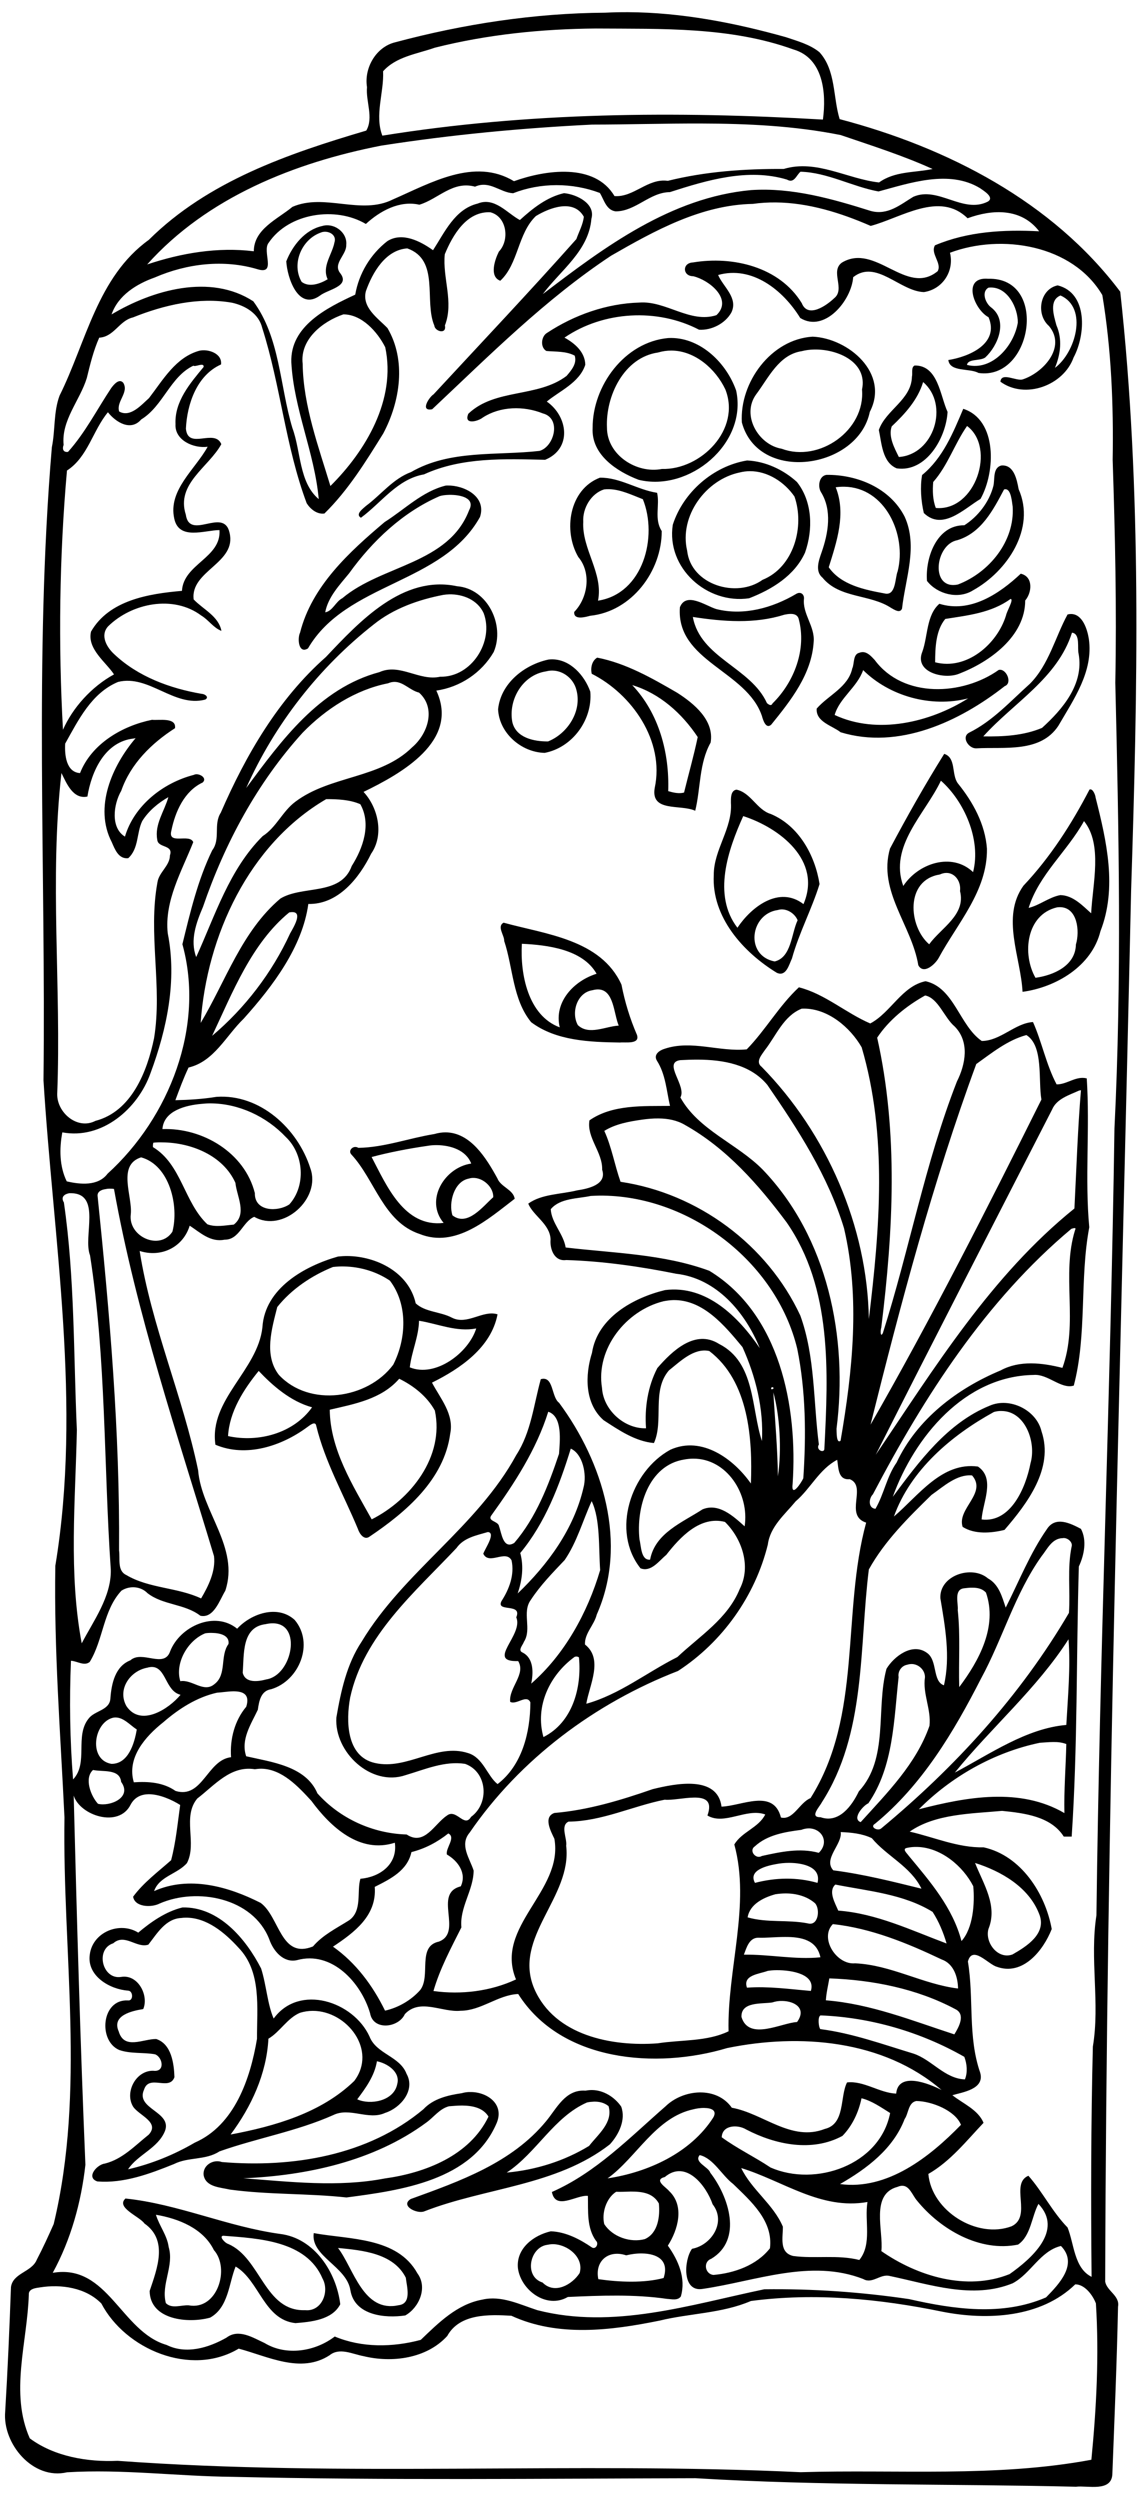 <?xml version="1.0" encoding="UTF-8" standalone="no"?>
<svg xmlns:rdf="http://www.w3.org/1999/02/22-rdf-syntax-ns#" xmlns="http://www.w3.org/2000/svg" height="1897pt" width="868pt" version="1.1" xmlns:cc="http://creativecommons.org/ns#" xmlns:dc="http://purl.org/dc/elements/1.1/" viewBox="0 0 868 1897">
<path d="m596.21 11.557c-7.23-0.04-14.47 0.114-21.7 0.48-67.27 0.45-134.4 10.714-199.37 28.076-18.29 4.45-29.68 24.463-26.76 42.563-1.27 13.512 6.48 28.944-0.7 41.204-74.05 21.86-150.29 47.98-206.4 103.63-48.892 35.2-59.455 96.99-84.743 147.78-5.812 15.58-3.987 32.77-7.312 48.9-16.85 199.83-5.588 400.36-7.938 600.61 9.475 153 36.538 307.6 11.238 460.4-1.35 79.7 4.862 159.1 8.674 238.7-1.987 128.5 20.201 259-10.224 385.7-5.05 11.4-10.275 22.8-16.075 33.9-4.837 11.8-22.563 12.4-24.488 25.9-1.425 39.4-3.111 78.8-5.486 118.1-2.725 30.4 26.274 65.2 58.699 57.6 52.465-3.2 104.62 3.8 157.04 4.3 146.33 3.4 293.06 1.7 439.5 1.3 120.19 7.3 240.83 5.2 361.24 8.1 10.8-1.4 33.6 5.3 34.5-11.8 2-53 4.3-106 5.4-159 1.9-10.4-10.5-14.7-12.2-23.7 1.2-439.8 14.9-879.5 24.6-1319.2 6.1-189.42 10.4-379.79-10.3-568.39-64.46-85.73-164.39-136.9-266.35-163.7-6.45-20.948-3.46-46.122-19.14-63.459-9.21-7.5-20.88-10.551-31.92-14.301-48.59-13.628-99.15-23.418-149.78-23.693zm-30.45 15.48c62.65 0.5 127.48-1.737 187.34 19.863 28.59 8.213 31.46 41.763 28.05 66.53-139.56-8.14-279.8-7.04-418.2 15.25-7.51-19.53 1.65-40.942 0.7-61.055 12.43-14.025 32.33-16.437 49.1-22.375 49.93-12.588 101.57-17.788 153.01-18.213zm99.78 90.113c44.45 0.14 88.81 2.22 132.49 10.96 29.32 10 59.05 19.4 87.28 32.21-17.23 3.58-35.87 1.93-50.87 12.75-30.04-3.26-59.38-22.16-90.47-12.81-37.06-0.19-73.98 2.32-110.04 11.27-19.09-2.68-32.32 15.88-50.64 14.46-18.7-31.74-65.71-24.78-95.39-14.11-37.79-22.8-79.64 2.01-114.91 17.28-30.31 15.25-64.83-6.21-95.39 7.05-13.96 11.64-36.61 20.98-36.67 42.14-34.22-4.21-68.73 1.64-101.23 12.5 56.95-63.68 139.99-96.64 222.16-112.71 66.28-10.32 133.1-16.66 200.08-19.95 34.41-0.06 69.03-1.14 103.6-1.04zm94.35 45.73c25.65 0.7 48.96 14.12 74.02 18.74 29.31-7.86 66.9-20.98 96.31-3.17 2.98 2.16 14.44 8.81 7.34 12.86-23.62 11.7-47.01-15.01-70.66-4.61-12.4 7.51-24.22 17.76-40.29 13.42-36.55-11.51-74.77-22.4-113.58-19.81-75.92 6.87-139.25 53.94-197.79 98.7 16.84-22.61 43.67-41.01 46.15-71.48 4.15-14.55-14.29-23.27-26-24.31-16.29 3.72-29.8 14.49-41.9 25.5-12.21-6.53-24.03-22.17-40.11-15.6-21.63 5.29-31.27 27.19-42.33 44.24-11.94-8.57-29.3-17.55-43.4-8.6-16.06 12.51-26.99 30.74-30.45 50.74-26.63 12.32-61.89 29.77-60.66 64.22 2.33 44.33 22.11 85.66 26.02 129.74-18.86-15.88-16.77-45.17-24.97-67.36-12.08-40.03-11.63-85.76-37.15-120.3-40.73-26.51-95.57-10.79-134.55 12.46 6.32-18.21 23.74-28.9 41.04-35.06 30.51-13.25 65.63-17.41 97.77-7.74 18 5.33 3.86-17.26 10.33-25.17 19.17-28.42 63.78-34.74 92.26-17.84 13.45-12.35 31.99-22.56 50.8-18.26 18.04-5.47 31.61-22.92 52.85-17.12 13.77-6.21 23.65 5.54 36.11 6.24 26.1-10.27 56.2-10.14 82.38-0.27 3.92 6.37 5.96 16.24 14.96 17.46 19.02 0.01 32.35-18.11 51.47-18.25 35.38-11.36 74.13-23.01 111.13-11.91 6.95 3.97 8.86-4.1 12.9-7.46zm-23.55 29.14c31.15 0.28 61.75 9.88 90.15 22.27 28.92-7.64 65.41-33.38 91.98-7.25 23.97-8.79 51.18-9.61 67.96 12.36-33.38-1.75-67.79 0.12-98.9 13.3-4.64 7.82 6.87 16.89 2.54 24.55-29.56 24.19-58.92-27.35-90.91-8.15-11.44 8.3 3.58 25.18-7.37 33.83-7.04 6.73-24.86 19.39-30.68 4.67-21.21-34.64-65.6-44.92-103.27-38.66-10.5 0.41-9.98 13.06 0.19 13.07 15.22 3.56 37.94 21.89 22.04 36.95-25.08 8.05-47.88-13.86-73.16-11.96-30.99 0.89-61.6 11.66-87.45 28.65-5.83 3.21-6.85 13.89-0.8 17.28 8.98 0.81 18.63 0.05 26.85 4.38 2.5 7.47-3.25 14.09-7.71 19.29-27.49 20.8-67.84 11.64-93.23 35.86-4.66 10.97 9.22 7.25 13.75 3.59 16.62-10.81 38.89-11.16 56.96-3.91 17.87 4.63 10.88 31.52-3.09 35.55-40.6 4.66-85.04-1.32-121.95 20.07-17.15 6.31-28.49 21.5-42.84 32.13-2.57 2.41-10.55 7.86-4.8 11.22 19.39-14.18 34.61-36.77 59.84-41.12 35.95-16.51 76.86-14.69 115.05-13.85 25.66-10.53 21.82-41.09 1.57-55.23 11.56-9.79 31.04-17.76 36.54-34.94-0.31-12.25-10.19-20.42-19.75-25.72 36.86-25.21 88.09-28.13 127.71-7.5 11.85 0.76 24.88-5.85 30.69-16.32 6.77-13.89-7.96-24.57-12.57-35.58 32.23-9.05 61.56 14.2 77.93 40.76 23.08 14.34 48.65-16.48 50.28-38.68 21.83-17.25 44.29 13.42 67.16 14.14 17.9-2.7 28.96-20.03 24.73-37.33 48.77-18.29 116.42-7.65 144.62 40.17 8.5 51.36 10.7 103.89 9.8 156.27 2.3 70.45 3.9 140.88 2.5 211.37 3.4 140.96 6.2 281.96-0.8 422.85-3.6 249.1-14.1 498-17.1 746.4-6.5 41.3 3.5 83.3-3.4 124.5-1.8 72.8-1.9 145.7-1.2 218.4-16.6-8.2-16.5-31.2-22.8-46.8-14.4-14.7-23.94-34.2-37.2-49.1-17.78 7.6 3.81 38.4-15.84 47.9-32.88 12.4-76.06-14.5-79.11-49.6 21.06-12.1 36.15-31.4 52.39-48.5-5.22-12.5-19.53-18.2-29.6-26.2 10.07-2.9 30.92-5.8 26.4-21.4-11.89-34.3-5.83-70.5-11.65-105.4 4.23-15.8 19.16 2.5 27.22 4.9 24.88 9.2 44.37-15.4 52.35-35.7-6.07-33.9-29.26-69.7-64.55-77.5-24.55 0.5-46.9-9.6-70.28-14.9 24.32-17 58.62-17 87.71-19.7 20.76 2.1 46.38 5.1 58.56 24.4h7.5c5.7-85 4.3-170.7 6.8-256.2 5.1-10.9 7.8-24.8 2-35.7-9.9-5.2-24-12.3-32.15 0-16.1 23-26.59 49.7-39.27 74.7-3.48-10.3-6.44-22-16.84-27.7-15.24-13-46.25-2.9-45.19 18.8 4.5 27 9.71 55.4 3.39 82.6-11.15-3.8-5.76-23.9-16.3-30.9-13.63-9.8-31.14 3.4-38.27 15.3-10.17 37.9 2.47 85.1-26.22 116.2-6.5 13.6-18.81 30.7-36.36 24.5-10.9 0.3-0.68-10.2 1.05-13.8 42.35-65.6 35.56-146.9 44.81-221.2 15.06-27.1 37.48-49.2 59.49-70.7 11.41-8 24.04-19.8 38.5-18.5 14.6 16.8-14.55 31.5-8.96 48.8 11.41 7.3 27.03 6 39.73 2.9 21.55-25 47.09-58.5 35.13-93.6-4.8-20.2-30.05-32.5-49.02-24.3-40.4 16.3-67.52 53.5-92.13 86.5 20.52-56.8 68.37-114.6 133.66-115.6 13.53-1.2 26.25 13.9 38.15 10.1 12.7-48.2 5.4-100.8 14.7-150.2-4.3-45.7 0.7-94.4-2.4-141.2-10.2-2.6-18.7 5.8-28.6 5.7-9.85-18.5-14.03-40.48-22.43-59.16-17.18 1.11-30.7 17.82-48.62 17.99-21.21-14.57-26.15-50.66-53.34-56.71-22.52 4.65-32.95 29.73-52.51 40.08-23.16-9.92-43.24-28.16-67.75-34.29-18.86 17.54-31.62 40.53-49.49 58.84-25.7 2.61-52.36-9.06-77.77-0.6-4.81 1.36-11.18 5.45-7.45 11.45 8.25 13 9 28.3 12.37 42.8-25.45 0.3-54.63-1.5-76.46 13.7-2.81 16.5 12.56 30.1 12.06 46.9 4.74 14.3-13.81 18-23.75 19.5-15.13 3.8-33.55 3.3-46.42 12.6 4.67 11.5 20.61 19.3 21.2 33.9-0.84 9.1 3.48 21.2 14.87 19.6 35.04 1.1 69.89 6.1 104.24 13 38.37 4.3 65.77 36.7 79.47 70.6-20.18-29.7-50.68-60.1-89.91-55.1-29.93 7.2-64.2 26.1-69.35 59.5-6.68 21.2-7.06 48 10.98 63.9 14.62 9.5 30.01 20.1 47.81 21.7 9.59-21.1-2.35-49.6 14.22-68.9 10.62-8.4 23.74-21.6 38.31-18.4 37.67 28.7 41.13 83.7 39.51 125.7-16.09-23-46.36-45.6-76.39-32.1-37.67 20.5-56.45 77.2-28.41 112.5 10.05 4 17.69-7.2 24.45-12.7 13.12-16.8 32.1-37.3 55.72-31.3 16.28 16 25.06 42.3 14.04 63.6-11.41 28.2-37.99 44.6-59.2 64.6-28.92 14.5-54.87 35.5-86.45 44.3 2.9-17.7 16.48-42.3-1.25-56.2-0.56-10.5 8.74-18.4 11.17-28.4 29.89-67.2 6-144.5-35.77-200.9-7.48-5.4-5.02-25.9-17.34-22.4-6.73 24.2-9.22 50.3-23.25 71.9-37.21 68.3-106.77 110.6-146.77 177-14.24 21.4-19.74 47.1-24.05 72.1-2.1 32.7 32.86 65.8 65.7 54.6 18.27-5.4 37.07-13.7 56.5-10.7 21.17 7.6 23.38 37.4 5.65 50.3-6.44 10.9-14.07-8.5-23.07-1.1-11.63 7.7-21.12 29-38.04 17.8-32.07-0.9-63.24-15-84.72-39-10.97-26-43.79-29.7-67.61-35.2-5.4-15.7 4.56-30.4 11.04-44.1 1.19-8.3 2.88-18 12.65-19.5 26.76-8 41.07-43.5 22.36-65.7-16.15-14.8-41.4-6.1-54.63 8.3-21.28-17.3-54.34-2.3-63.62 21.5-5.74 16.6-26.64-1.5-37.76 8.5-14.39 5.6-17.88 22-18.93 35.8-0.42 11.8-14.973 11.7-20.736 19.5-13.337 16.6 0.114 42-14.711 57.7-3-37.4-3.575-75.1-2-112.6 5.863 0.3 12.675 5.4 17.825 1.1 13-21.2 12.663-48.9 30.112-67.6 7.66-4.9 18.16-4.3 24.73 2.4 14.77 11.5 35.22 9.9 50.15 21.4 12.81 2.8 18.28-14.9 23.68-23.7 13.68-40.9-22.6-75.1-25.8-114.3-14.62-70.3-44.34-137.1-55.49-208 20.29 6.5 41.09-3.3 47.5-24 10.05 6.6 19.73 16 33.15 13.3 14.07 0.1 17-17 28.1-21.7 27.25 15.7 63.83-17.3 53.25-46.1-11.98-37.6-47.81-70.6-89.1-67.7-12.91 2.1-25.95 2.9-39 3.2 3.82-10.3 7.77-21 12.52-31 24.25-5.7 35.58-30.2 52.3-46.31 27.66-30.79 55.81-68.08 61.39-108.86 28.22 0.68 48.28-24.53 59.61-47.64 12.43-17.82 6.8-43.6-7.2-58.63 35.6-17.3 91.42-48.2 69.09-96.1 22.65-3.27 42.96-16.81 54.48-36.61 10.85-25.51-5.74-60.1-34.81-62.39-51.55-10.94-92.51 33.35-124.45 67.09-45.14 39.79-76.06 93.07-99.83 147.73-7.2 11.16-0.02 25.07-8.11 35.63-13.71 28.19-20.91 58.84-28.32 89.13 21.5 77.82-12.23 164.26-71.03 217.66-8.984 12-26.022 10.2-38.747 7.3-7-14.2-7.112-31.2-4.187-46.5 37.612 7 71.734-22.3 83.704-56.2 15.58-41.96 25.26-88 16.34-132.66-3.25-30.84 13.28-58.78 24.22-86.42-3.44-8.55-24.47 3.1-20.78-10.91 3.61-17.91 12.3-37.55 29.7-45.66 5.04-4.57-4.25-9.61-8.37-7.25-29.16 7.5-56.63 28.97-65.39 58.57-13.69-8.3-11.1-30.31-3.49-43.54 8.85-25.47 28.73-45.05 50.99-59.29 1.55-10.68-15.66-7.22-21.79-7.98-28.27 5.71-57.447 22.76-68.347 50.56-13.325-0.87-14.687-17.53-14.1-27.96 12.525-22.35 24.999-48.01 50.197-58.52 29.3-7.26 53.11 24.36 82.6 16.8 4.25-2.14-0.06-5.39-3.05-5.46-30.23-5.18-60.66-16.34-83.26-37.72-7.04-6.47-13.55-17.69-5.76-26.32 22.54-22.18 62.05-30.03 88.5-10.24 6.92 4.13 11.45 11.6 19.11 14.53-2.71-14.03-17.32-20.34-26.39-29.86-3.2-27.4 41.28-34.42 34.04-63.43-5.54-24.45-37.87 8.15-41.49-17.04-9.42-29.28 21.7-44.88 33.73-66.78-6.35-15.32-31.68 5.97-33.63-14.73 1.13-23.49 10.43-50.65 33.34-60.89 1.34-10.44-12.22-14.98-20.59-13.01-22.45 6.17-34.53 27.76-47.78 44.93-7.18 6.36-17.63 18.72-28.31 12.72-3.07-9.5 9.52-17.95 3.89-27.23-3.96-4.61-9.13 1.85-11.46 5-13.487 20.27-24.626 42.28-40.976 60.51-3.9 0.63-5.925-2.04-4.187-6.56-2.288-23.54 15.426-42.08 22.013-63.5 3.15-12.94 6.388-26.27 11.788-38.28 14.032-0.68 19.002-16.18 31.952-19.17 29.52-11.82 62.52-19.57 94.18-13.95 12.83 2.86 25.32 10.36 28.61 23.94 17.4 54.64 22.07 112.56 42.21 166.3 3.5 5.53 9.88 10.71 16.81 9.7 22.54-22.09 39.25-49.2 55.81-75.86 16.14-30.28 22.09-69.48 4.04-100.06-9.36-9.62-24.41-19.52-20.5-34.96 6.28-17.75 18.66-39.19 39.32-40.61 31.13 11.03 15.7 49.86 25.67 73.21 0.46 5.55 11.88 8.79 10.03-0.11 8.65-22.27-2.41-45.08-0.11-67.53 7.42-18.02 20.72-40.99 43.28-39.83 15.65 4.05 18.57 26.34 8.07 37.3-3.96 7.88-9.26 23.81 1.34 27.66 17.31-16.09 16.43-44.73 33.78-61.38 13.08-7.95 35.83-16.54 45.51 0.63-0.71 7.2-4.66 14.36-7.08 21.23-44.33 49.86-90.22 98.3-135.55 147.25-4.11 2.5-13.28 16.52-1.32 14.15 54.29-51 107.35-104.33 169.82-145.63 41.45-23.81 85.6-48.25 134.65-49.17 7.23-1.01 14.45-1.44 21.63-1.37zm-426.22 21.67c-1.42 0.04-2.85 0.26-4.24 0.69-16.39 3.56-28.27 18.58-34.13 33.51 0.9 15.46 11.34 47.43 32.1 32.42 7.57-5.85 28.56-8.59 19.3-20.92-7.69-9.29 5.83-17.48 5.53-26.93 1.16-10.46-8.61-19.06-18.56-18.77zm-1.89 6.13c5.44-0.14 11.28 3.74 9.28 10.03-2.17 11.57-12.19 22.8-6.47 35.05-7.04 4.21-17.47 8-24.69 2.49-10.05-17.18 0.16-40.57 18.29-46.82 1.11-0.48 2.34-0.72 3.59-0.75zm627.58 44.5c-22.43-0.08-10.74 29.6 2.58 36.59 10.56 25.2-18.68 37.54-38.19 40.59 1.5 11.68 20.09 7.46 28.68 12.28 51.24 7.38 66.53-90.94 9.21-89.35-0.8-0.07-1.56-0.11-2.28-0.11zm68.19 6.37c-17 3.6-20.94 27.47-8.22 38.59 16.82 20.16-5.73 44.35-24.9 50.58-6.02 2.02-20.34-7.31-21.23 2.2 23.35 17.03 59.95 3.66 69.45-22.92 11.5-21.4 13.8-61.22-15.1-68.45zm-62.53 2.04c15.32 0.57 24.78 19.2 24.71 33.27-3.5 21.71-24.19 46.24-48.25 40.15 0.82-6.05 12.23-3.55 17.27-7 12.25-11.31 21.9-34.99 5.74-47.47-5.48-3.94-9.64-14.83-2.62-18.82 1.08-0.13 2.13-0.17 3.15-0.13zm65.23 7.55c26.5 11.81 14.2 54.3-5.3 68.68 5.4-13.01 7.2-27.16 1.4-40.47-2.4-9.06-7.3-23.63 3.9-28.21zm-680.8 17.93c17.36-0.11 32.31 16.34 39.8 31.2 10.52 49.63-18.48 98.26-52.06 131.6-11.07-36.72-25.82-76.18-26.33-115.96-2.73-23.16 18.97-40.15 38.59-46.84zm445.49 21.13c-39.75 2.47-69.44 43.7-67.18 81.37 15.63 58.14 110.3 44.33 121.45-10 19.03-36.57-20.37-69.91-54.27-71.37zm-134.2 1.24c-0.92-0.01-1.85 0.01-2.78 0.06-41.4 3.66-72.07 45.32-71.85 85.35-1.37 25.27 22.78 41.16 43.62 49.12 48.1 11.8 103.48-34.19 92.64-84.57-9.02-25.81-33.12-49.78-61.63-49.96zm135.72 10.96c22.84-0.43 50.77 12.24 45.37 37.95 3.26 38.62-40.58 69.51-76.28 56.17-22.32-3.77-38.54-32.07-24.15-51.67 11.69-15.61 21.54-37.61 43.14-40.87 3.63-0.97 7.69-1.5 11.92-1.58zm-135.64 1c22.22 0.05 41.94 17.18 51.26 36.82 15.01 37.87-22.96 76.44-60.21 75.48-24.13 4.74-52.13-13.33-52.16-39.19-1.37-29.89 16.09-66.67 48.55-71.29 4.24-1.25 8.44-1.83 12.56-1.82zm-445.6 13.47c1.13 0.06 1.83 0.61 1.58 2.14-12.8 15.45-27.63 32.68-26.65 54.15-0.95 15.48 17.52 23.3 30.52 21.46-11.7 21.39-37.68 41.06-31.71 68.13 4.38 20.95 28.74 11.02 42.94 10.93 1.77 26.4-34.15 32.03-35.63 57.64-31.35 2.73-69.11 8.7-86.308 38.64-3.95 16.44 14.388 29.15 21.808 40.62-21.345 11.59-39.37 31.81-48.445 52.52-4.45-80.23-3.438-164.61 3.799-245.9 19.838-12.85 24.413-37.85 38.876-55.3 7.39 9.41 21.64 18.44 31.6 6.84 20.86-12.73 27.55-40.64 49.56-51.03 1.04 1.14 5.59-0.99 8.06-0.84zm676.59 0.69c-3.61 1.61-1.76 7.31-2.61 10.66-0.51 21.92-24.81 31.49-31.41 50.49 2.72 12.69 3.25 30.7 16.96 36.41 28.07 4.06 46.93-29.11 48.29-53.55-7.11-15.38-8.94-44.27-31.23-44.01zm8.02 15.7c25.21 21.61 10.18 68.84-23.04 71.09-4.3-8.68-10.14-19.47-6.78-29.02 12.64-11.95 24.68-25.09 29.82-42.07zm38.1 25.38c-9.43 22.22-19.26 46.67-39.07 62.81-2.02 11.12-1.01 24.9 1.63 36.03 17.8 17.26 38.42-4.22 53.82-13.37 14.34-25.55 16.08-75-16.38-85.47zm3.61 16.29c27.72 20.68 8.03 81.05-29.64 77.78-2.99-7.46-3.21-16.69-2.49-24.65 13.92-15.75 20.28-36.21 32.13-53.13zm-208.83 32.71c-32.1 5.27-60.64 30.18-70.52 61-6.3 40.97 32.49 75.65 72.47 69.71 21.57-8.33 43.19-21.45 53.08-43.33 7.69-21.76 7.12-48.32-7.69-66.96-12.8-11.68-29.93-19.66-47.34-20.42zm242.51 4.72c-0.35 0-0.72 0.02-1.1 0.05-8.57 2.18-5.96 13.54-7.69 19.75-3.93 15.09-14.67 28.8-27.49 36.96-26.2-0.36-37.19 30.88-35.45 52.78 9.75 12.56 29.59 17.82 43.74 8.9 32.38-17.92 59.83-58.59 43.28-95.88-1.64-8.74-4.23-22.62-15.29-22.56zm-239.98 5.44c16.96-0.15 33 10.3 42.47 24.06 9.91 28.41-0.61 67.06-30.31 79-24.71 17.82-68.02 4.7-71.57-27.62-7.75-32.87 17.77-67.59 49.93-74.23 3.17-0.8 6.34-1.19 9.48-1.21zm72.86 3.49c-7.16 1.05-8.41 11.03-5.3 16.26 10.8 17.29 7.07 38.9 0.69 57.11-2.62 7.54-6.58 18.05 0.85 24.19 16.32 19.84 44.87 15.39 65.07 28.63 3.04 1.68 8.44 5.53 10.4 0.66 3.21-28.75 15.29-59.04 2.48-87.19-13.86-27.18-44.93-39.98-74.19-39.66zm-215.1 2.67c-29.14 11.15-35.11 50.26-20.48 75.3 12.52 14.8 9.18 38.63-3.87 52.03-0.81 8.17 10.86 4.81 15.1 3.67 39.5-4.08 68.02-42.31 67.96-80.36-7.39-11.36-1.66-24.65-4.41-36.29-18.69-2.84-35.21-14.64-54.3-14.35zm-144.82 7.43c-0.51 0.01-1.02 0.04-1.52 0.07-22.22 5.46-39.04 22.66-57.95 34.56-33.55 28.34-69.15 60.74-80.31 104.9-2.71 5.46-1.54 20.65 7.5 14.99 36.57-62.75 127.84-60.81 163.3-124.69 6.37-19.47-15.09-30.17-31.02-29.83zm376.68 1.15c38.94 0.46 59.63 45.5 50.78 80.29-2.58 6.19-1.47 23.75-12.55 20.92-19.03-3.5-41.16-8.03-52.85-24.8 7.56-24.21 16.73-50.72 6.6-75.89 2.75-0.38 5.43-0.55 8.02-0.52zm-223.09 2.34c11.09 0.29 21.86 5.6 32.02 9.52 14.35 35.53 0.45 89.55-42.56 96.24 5.2-26.2-15.41-48.82-14.02-74.79-0.76-12.81 7.33-26.83 19.79-30.77 1.6-0.18 3.19-0.24 4.77-0.2zm376.06 0.05c5.58-0.24 6.28 12.13 7 16.46 2.11 32.9-22.33 62.63-52 73.92-26.69 5.55-21.67-38.13-0.54-42.04 22.76-6.89 34-28.56 44.36-48.12 0.42-0.14 0.81-0.21 1.18-0.22zm-528.01 5.33c10.91-0.23 25.2 3 19.04 14.54-19.5 51.14-82.92 51.89-120.34 83.49-6.35 3.21-9.17 12.2-16.26 13.41 2.67-14.5 13.61-25.91 22.67-36.98 22.1-30.7 51.03-58.11 86-73.26 2-0.66 5.25-1.12 8.89-1.2zm542.69 74.78c-20.42 19.2-48.07 37.62-77.26 28.54-12.4 10.78-10.86 30.78-16.15 45.42-8.06 19.72 20.79 26.58 34.65 21.02 29.14-11.17 62.96-35.46 62.98-69.55 6.58-7.75 7.73-22.66-4.22-25.43zm-210.07 18.21c-0.9 0-1.91 0.27-2.98 0.89-22.66 13.41-50.02 21.05-76.09 14.43-10.17-3.22-28.57-16.62-34.43-1.66-3.72 51.31 63.42 60 77.89 103.17 0.97 3.6 3.81 12.88 8.86 8.1 18.53-22.86 38.46-47.92 40.26-78.64 1.23-14.64-10.88-26.46-9.2-40.93 0.17-2.89-1.61-5.35-4.31-5.36zm-332.57 1.39c13.14-0.34 26.93 5.27 32.73 17.68 10.28 26.8-11.47 61.17-41.17 60.44-19.92 4.49-38.18-13.09-57.7-4.35-57.02 15.19-93.23 65.01-126.49 109.96 27-60.44 68.96-114.32 121.1-155.21 18.85-15.16 42.51-23.49 65.97-28.01 1.83-0.29 3.69-0.46 5.56-0.51zm533 4.33c3.28 0.39-3.43 11.15-4.35 15.65-8.38 27.41-37.61 52.3-67.29 44.45 0.08-13.76 0.57-30.24 9.63-41.11 21.53-3.4 43.63-5.69 62.01-18.99zm-208.8 14.21c3.4-0.03 6.62 0.96 7.63 4.77 7.75 28.62-4.2 59.91-24.81 80.13-1.43 3.1-3.76 0.87-5.29-0.22-15.27-33.94-63.24-42.88-70.37-81.78 28.95 4.42 58.47 6.79 86.96-2.16 1.73-0.35 3.83-0.73 5.88-0.74zm266.38 0.1c-1.1-0.02-2.3 0.11-3.5 0.42-11.6 21.14-17.8 47.91-35.91 65.91-18.31 16.39-35.15 35.15-57.49 46.2-7.8 4.12-0.46 15.25 6.72 14.9 26.53-1.56 60.89 4.55 77.98-21.46 14.6-25.15 33.3-51.48 28.9-82.29-1.4-8.99-5.9-23.48-16.7-23.68zm0.7 17.69c8.2 1.08 4.8 14.79 6.3 20.18 5.1 28.66-15.2 52.46-34.75 70.16-17.46 7.37-37.03 8.37-55.74 8.05 28.9-32.12 70.39-54.99 84.19-98.39zm-198.41 18.46c-1.06-0.03-2.17 0.14-3.34 0.59-6.35 1.31-4.7 10.43-6.82 14.84-3.88 17.92-22.72 25.41-33.78 38.14-0.94 12.68 14.75 16.15 22.71 22.45 55.19 16.8 112.78-10.05 155.75-43.73 7.72-2.78 1.53-17.16-5.65-15.41-34.22 24.31-90.56 27.29-117.74-9.41-3.04-3.22-6.57-7.33-11.13-7.47zm-252.31 5.23c-5.12 3.06-6.44 9.85-5.17 15.32 38.04 19.18 69.43 63.68 59.75 108.44-3.82 23.18 24.49 15.08 38.49 21.49 5.26-21.47 3.52-44.83 14.62-64.67 3.62-21.14-15.77-37.04-31.71-47.24-23.83-13.82-48.71-28.09-75.98-33.34zm-42.69 1.62c-1.15 0-2.31 0.06-3.49 0.19-23.01 4.9-45.42 22.6-47.89 47.18 0.98 22.52 22.04 40.88 44.24 41.35 26.43-5.04 45.59-31.5 43.31-58.03-5.46-15.41-18.96-30.61-36.17-30.69zm295.15 10.22c24.67 24.42 63.98 35.96 99.67 26.81-36.05 22.79-86.39 34.66-126.7 15.74 4.53-16.08 21.37-26.27 27.03-42.55zm-294.99 0.43c10.54 0.12 20.15 7.86 22.77 18.27 5.58 20.1-8.24 41.5-26.88 48.95-13.4 0.12-30.5-3.44-33.93-18.43-3.95-21.17 9.79-44.74 32.13-48.04 1.97-0.53 3.96-0.77 5.91-0.75zm-149.71 10.73c8.47 0.12 14.65 8.12 23.16 10.19 16.5 14.85 8.26 39.21-6.51 51.81-30.29 29.94-77.63 26.64-110.86 51.64-12.29 9.1-18.09 24.37-31.08 32.66-31.74 31.55-45.15 75.37-63.11 114.72-6.08-16.03 0.12-32.77 6.47-47.66 20.68-60.35 51.6-117.87 94.68-165.27 21.85-22.39 49.98-40.65 80.96-46.74 2.26-0.98 4.34-1.37 6.29-1.35zm225.5 3.05c26.11 7.84 47.3 26.91 62.17 49.29-3.66 17.63-8.69 35.11-12.96 52.64-4.9 1.36-10.26 0.04-15.05-1.34 1.26-36.44-8.83-73.88-34.16-100.59zm-471.38 50.29c-22.3 26.15-39.822 65.64-22.65 98.74 2.92 6.68 6.4 16.21 15.63 15.16 10.09-9.18 7.81-23.79 13.22-35.15 6.02-9.64 15.06-17.18 24.86-22.77-3.72 13.37-13.29 25.82-10.54 40.42 0.65 8.11 15.58 4.42 12.02 14.84-0.06 9.93-10.5 15.97-11.86 25.65-9.04 48.98 4.85 98.62-3.2 147.77-6.49 31.5-21.34 69.5-55.627 78.4-17.125 8.9-36.637-7.8-36.312-25.5 4-101.55-7.439-203.45 4.023-304.46 4.813 9.69 10.976 25.19 24.639 22.35 3.875-23.84 16.549-52.13 43.927-55.06 0.47-0.1 1.41-0.29 1.87-0.39zm767.54 14.93c-18.17 29.09-35.32 59.42-51.5 89.9-11.55 40.38 20.71 72.77 26.9 110.59 5.07 9.44 16.34-1.24 19.41-7.02 17.92-33.02 46.32-63.68 45.75-103.48-1.65-23.16-13.17-44.16-27.54-61.91-6.41-8.4-1.39-24.3-13.02-28.08zm-3.14 25.46c21.88 19.28 38.44 55.72 30.54 86.72-20.05-19.11-52.18-8.41-66.26 13.15-13.79-37.85 20.72-68.2 35.72-99.87zm141.64 8.24c-0.2 0.03-0.4 0.09-0.6 0.18-16.9 32.57-37.23 64.27-62.73 91.24-21.31 29.81-2.5 67.85-0.81 100.62 31.74-4.3 65.74-24.27 73.94-57.5 16.1-41.2 5.8-85.69-4.6-126.8-0.1-1.92-2.3-8.16-5.2-7.74zm-335.74 0.24c-5.62 0.95-5.25 8.3-5.24 12.45 1.68 24.37-16.38 44.35-16.28 68.55-2.08 39.89 27.92 73.25 59.93 92.79 8.87 3.85 11.43-7.64 14.29-13.61 6.7-24.27 18.81-46.73 26.21-70.62-4.31-27.35-19.73-55.42-46.35-66.47-13.21-3.99-18.76-20.18-32.56-23.09zm-389.4 9c10.8 0.03 22.37 0.45 32.37 4.83 10.63 18.82 2.59 41.66-8.12 58.55-10.37 28.65-46.6 18.11-67.76 30.95-36.71 31.09-51.73 78.02-75.68 118 5.77-82.53 45.75-169.54 119.19-212.33zm395.85 16.1c34.4 11.07 75.03 42.04 57.2 83.5-23.16-17.8-49.52 2.62-62.71 22.42-23.82-30.98-8.94-73.89 5.51-105.92zm323.49 4.74c17.9 22.24 8.1 59.6 6.8 87.47-8.3-7.43-17.3-17.06-29.3-17.27-10.71 1.98-19.48 9.59-30.06 12.15 9.76-31.53 36.86-53.86 52.56-82.35zm-130.6 49.16c8.4-0.03 14.05 8.47 12.9 17.23 5.74 22.6-18 34.86-29.27 50.48-19.62-16.8-23.17-60.96 10.16-66.23 2.18-1.02 4.27-1.48 6.21-1.48zm108.3 32.49c15.9 0.54 18.5 22.4 14.6 35.46-0.4 20.22-21.41 29.2-38.37 31.53-12.88-22.59-8.77-59.94 20.37-66.8 1.2-0.17 2.3-0.22 3.4-0.19zm-264.06 2.12c6.16 0.22 12.2 4.68 14.51 10.29-6.04 12.61-5.78 35.17-21.8 39.09-28.4-5.49-23.46-45.15 3.05-48.81 1.39-0.44 2.82-0.62 4.24-0.57zm-465.66 2.56c10.89-0.47 1.68 14.37-1.58 20.22-17.12 37.23-42.84 70.81-74.05 97.15 19.42-41.2 37.49-87.79 73.18-117.06 0.91-0.18 1.72-0.28 2.45-0.31zm201.07 10.03c-6.66 3.59 0.85 12.09 0.56 17.36 8.49 25.47 7.92 55.39 25.57 77.02 23.7 17.8 55.87 18.88 84.33 19.3 4.9-0.59 19.18 2.05 16.15-7.21-6.69-15.39-11.52-31.29-14.73-47.72-19.54-42.95-72.15-47.77-111.88-58.75zm17.33 20.01c24.37 1.15 57.76 5.24 70.93 28.44-21.36 6.61-40.78 26.66-34.97 50.85-30.14-11.16-37.65-50.57-35.96-79.29zm72.28 43.29c15.12 0.07 14.84 22.86 19.66 34.34-12.41 0.62-28.28 9.5-38.79-0.47-6.62-11.8-0.88-30.96 13.92-33.12 1.92-0.52 3.64-0.75 5.21-0.75zm310.54 5.74c12.44 2.46 18.23 21.25 28.04 29.44 14.25 14.47 10.42 35.71 2.1 52.21-30.26 77.4-45.13 159.5-70.25 238.5-2.41 4.9-2.5-2.3-1.54-5.1 11.33-91.2 16.35-184.8-3.89-275.01 11.06-16.72 27.93-30.24 45.54-40.04zm-114.99 12.47c22.75 0.03 43.74 17.63 54.73 36.71 24.64 83.77 17.17 172.37 6.81 257.77-1.36-87.6-39.71-176.1-101.8-239.3-6.13-4.7 0.16-11.4 3.11-15.83 10.74-13.72 17.72-32.42 34.94-39.29 0.74-0.04 1.47-0.06 2.21-0.06zm211.1 25.08c16.45 10.29 11.08 42.8 14.25 61.2-51.77 103.8-104.72 208.2-162.21 308.4 28.8-115.3 59.29-230.5 100.37-342.1 14.68-10.45 29.67-22.69 47.59-27.5zm-312.04 23.3c24.36 0.1 50.1 4.6 66.13 24 29.18 42.3 57.7 86.4 72.8 136 15.42 66.2 8.15 135.3-3.29 201.5-4.21 3.5-3.7-9.6-3.84-11.4 11.09-86.3-8.31-181.3-69.91-245.6-24.19-24.7-61.12-37.6-78.3-68.6 6.23-11-17.1-33.1-0.1-35.4 5.34-0.3 10.89-0.5 16.51-0.5zm363.83 29c-3.1 37.3-4.3 74.8-6.2 112.2-78.9 63.6-132.69 151-188.64 233.7 55.24-109.4 111.52-218.4 167.43-327.5 4.31-10.3 16.21-13.7 25.51-18 0.4-0.1 1.4-0.3 1.9-0.4zm-826.66 12.5c27 0 53.45 12.4 71.95 32 17.07 16.2 19.2 46.1 3.3 63.8-10.75 7.3-33.17 7.1-32.78-10.7-9.66-38.4-49.62-62.1-87.73-60.7 1.25-17.5 22.2-22.6 36.87-23.9 2.8-0.3 5.6-0.5 8.39-0.5zm425.97 14.3c8.72 0.1 17.32 1.7 25.03 6.3 39.42 22.2 69.55 56.5 96.28 92.3 43.27 62.4 39.5 142 35.84 214.2 0.45 5.5-8.59 1.8-5.24-3.5-5.35-40.8-3.4-83-17.6-122.3-31.35-67.3-97.26-116-170.66-126.9-5.52-15.5-8.39-32.9-15.42-48.3 10.86-6.7 23.64-8.9 36.1-10.7 5.15-0.7 10.43-1.2 15.67-1.1zm-202.46 13.2c-3.38 0-6.93 0.5-10.67 1.6-24.15 3.9-47.44 12.7-72.12 13.1-4.76-3-10.17 2.6-6.62 6.3 22.42 24.1 30.32 63.9 64.8 75.4 34.21 13.7 65.11-14.2 90.23-33.4-1.28-8.7-13.26-11.2-16.39-19.3-10.56-19.3-25.58-43.6-49.23-43.7zm-268.94 9.5c27.53 0.2 57.77 12.4 69.46 38.4 1.27 12.8 11.39 29.4-1.53 39.6-8.22 0.7-17.16 2.7-25.1-0.3-22.19-20.9-24.48-56.8-51.63-73.2-0.15-1.4-0.04-2.9 0.36-4.2 2.77-0.3 5.59-0.4 8.44-0.3zm260.5 2.6c13.18 0.1 27.89 4.7 32.8 17.5-25.32 3.6-44.33 34.7-26.2 56.3-37.46 4.4-54.15-35.5-68.36-62.5 15.91-4.3 35.54-8.1 53.03-10.6 2.73-0.5 5.69-0.7 8.73-0.7zm-280.55 11.6c27.07 7.5 36.08 46.1 29.7 70.5-11.87 18.4-42.2 4.8-39.52-16.5 1.87-16.9-13.26-46.7 9.82-54zm314.97 19.5c9.79-0.3 19.62 8.9 19.29 18.3-9.83 8.7-24.53 28.3-38.75 17.2-3.75-11.7 1.32-31.9 15.29-34.8 1.37-0.4 2.77-0.7 4.17-0.7zm-344.94 10.2c1.41 0 2.82 0 4.22 0.3 21.28 118.5 60.23 233.1 94.94 348.3 1.66 14.1-5.21 28.2-12.26 40.1-22.48-10.6-49.48-9.4-70.99-22.2-8.86-4.1-5.71-15.5-6.89-23.3 0.85-112.5-8.9-224.7-20.397-336.5-0.187-4 3.85-5.7 7.162-6.2 1.405-0.3 2.815-0.5 4.215-0.5zm-36.679 4.3c29.405 0.3 11.237 41.2 18.152 59 15.387 98.6 12.937 198.7 19.697 298 0.71 25.7-16.761 49.1-27.586 70-12.525-66.5-5.961-135.1-4.611-202.3-3.225-72-1.95-144.4-12.313-215.9-3.387-5.5 0.962-8.1 5.225-8.8h1.436zm501.67 2.3c84.73-0.7 167.91 62.5 187.83 145.4 8.14 40.3 8.45 81.8 5.74 122.7-1.75 4-11.89 19.5-10.15 5.2 4.95-73-11.95-161.1-79.09-202-43.55-16-90.77-16.7-136.36-22.1-2.11-13.1-13.39-23.1-14.15-36.3 8.79-10.6 25.55-9.9 37.98-12.6 2.73-0.2 5.46-0.2 8.2-0.3zm450.92 30.8c0.9-0.1 1.4 0.3 0.6 1.9-13.2 42.6 3.4 88.5-12 130.7-19.12-4.8-40.57-7.4-58.64 2.4-41.2 17.2-79.46 46.2-98.76 87.4-9.43 13.4-11.94 30-20.09 43.9-7.05-0.7-6.4-9.8-2.39-13.8 48.76-92.9 107.37-184 188.38-251.8 0.8-0.2 2.1-0.7 2.9-0.7zm-690.44 26.5c-2.93 0-5.83 0.2-8.67 0.5-31.88 9.1-69.48 30.2-71.7 67.2-4.51 40.9-50.86 68.5-44.6 111.3 29 12.3 62.6 1.4 86.9-16.5 1.72-1.1 7.86-6.7 8.77-1.6 8.34 34.5 26.04 65.4 39.55 97.9 1.45 4.5 5.95 11.4 11.33 7.2 34.33-23.1 70.49-53.9 76.32-97.4 3.85-18.6-9.4-33.5-17.29-48.5 26.88-13.3 56.23-33.3 62.22-64.8-13.95-4.4-28.75 10.6-43.28 3.2-10.99-5.8-25.35-5.2-34.4-13.6-6.48-29.2-36.91-44.7-65.15-44.9zm-2.81 9.9c15.4 0.3 30.86 4.9 43.5 13.5 17.25 22.7 15.61 55.2 3.13 79.7-24.27 32.6-79.68 40.7-108.59 9.6-14.37-18.6-6.65-43.8-1.51-64.3 13.52-17 32.79-29.9 52.86-38 3.51-0.4 7.06-0.6 10.61-0.5zm312.28 31.9c28.44-0.6 48.9 24.1 65.88 44.6 12.49 27.7 20.24 58.6 18.44 89.1-10.31-31.2-6.11-74.6-40.65-92.1-22.74-14.4-44.69 6.8-58.63 22.9-9.05 17.4-12.18 37.7-10.72 57.1-20.69 0.6-40.55-17.4-41.79-38.2-6.08-37.3 22.88-73.6 58.38-82.3 3.12-0.6 6.14-1 9.09-1.1zm-241.17 19.6c18.05 2.9 35.56 10.9 54.3 7.3-7.15 23-38.62 46.9-63.06 36.9 1.72-14.9 8.46-29 8.76-44.2zm-152.19 47.6c12.83 13.6 30.11 28.9 50.67 34.5-17.63 24.7-50.93 33.6-79.77 27.3 1.34-23.3 14.83-44.3 29.1-61.8zm133.39 7.4c13.67 6.7 26.35 16.7 33.83 30.2 9.3 43.8-23.11 84.6-59.95 103.2-17.91-32.2-39.4-66.1-39.83-104 23.6-5.5 49.12-10 65.95-29.4zm353.69 7.9c4.91 0.9-2.87 4.2 0 0zm1.42 5c6.12 21.8 8.14 54.3 4.34 79.7-0.29-26.4-2.74-53.2-4.34-79.7zm216.79 17.7c22.39 0.2 33.09 29.8 27.34 49.6-4.44 23-18.67 56.7-46.4 53.3 0.91-15.9 13.37-38.8-3.48-50.2-34.36-4.6-56.64 27.8-79.77 47.4 15.78-44.2 54.8-77.2 94.99-99.2 2.56-0.7 5-1 7.32-0.9zm-430.43 0.7c13.93 4.6 10.96 28.2 10.23 39.9-10.04 30-21.78 60.4-42.45 84.5-10.58 6.6-11.99-8.9-14.51-15.8-0.65-4.9-11.29-4.7-7.32-10.2 21.88-30.4 42.73-62.3 54.05-98.4zm21.37 35c11.38 5 15.45 24.5 12.1 36.9-9.07 39.3-33.76 73-62.5 100.5 4.23-12.5 5.96-25.5 2.46-38.4 23.74-28.6 37.2-64.1 47.94-99zm116.13 9.5c31.77-0.3 53.66 33.4 48.91 64.2-10.59-9.5-24.56-22.5-39.96-16.1-19.23 12.5-45.09 22.5-49.77 47.7-8.76 0.9-8.46-13-10.05-19-3.36-30 8.2-70.6 42.59-76 2.82-0.5 5.59-0.8 8.28-0.8zm136.79 1.1c1.29 7.6 0.63 19.5 11.98 18.4 16.71 6.9-5.66 34.3 15.49 41.2-23.43 85.9-3.29 182.8-52.79 261.3-10.46 4.2-16.37 21.3-28.1 18.4-7.05-27.7-37.01-11-56.39-10.3-3.84-30-43.82-21.9-65.36-16.6-30.29 10.5-61.29 19.9-93.37 22.6-10.78 3.9-3.17 17.6 0.07 24.5 8.81 49.7-57.31 83.2-36.43 133.4-24.27 11.3-51.93 14.6-78.37 11 6.07-21.1 16.74-40.9 26.54-60.4-1.83-19 11.54-35.3 11.6-53.9-3.68-11.5-13.66-24.4-3.75-36 47.84-69.8 119.06-122.8 197.77-153.3 42.13-27.4 73.22-71.1 85.25-119.9 2.18-17.1 16.13-28.5 26.43-41 14.23-12.2 22.43-30.5 39.43-39.4zm-233.08 39.2c8.28 17.1 6.56 44.3 8.06 65.4-12 40.7-34.04 80.4-65.45 107.7 2.13-10.2 2.5-24.1-8.21-29.5-4.84-2 0.3-7.1 1.27-10.1 7.84-12.2-2.13-27.9 6.55-39.8 9.09-13.9 20.78-25.8 32.15-37.8 11.71-17.1 17.13-37.3 25.63-55.9zm-98.5 29.3c7.91 0.8-2.94 16-4.38 20.6 5.36 11.2 21.3-4.3 26.84 6.3 2.97 13.6-2.24 27.3-9.54 38.6-5.61 11 19.96 1.4 14 15.4 7.22 16.8-29.41 42.6 1.8 41.5 7.62 12.5-9.08 25.3-7.56 38.7 6.08 3.2 15.69-7.5 19.17 0.5-0.15 28.5-7.79 59.6-31.16 77.5-9.8-7.7-13.62-25.1-27.97-29.4-29.78-9.7-57.96 16.3-88.38 9.4-27.45-6.1-27.57-40.4-23.57-62.1 12.75-58.7 61.46-99.9 100.92-141.8 6.94-9.9 19.04-12 29.83-15.2zm546.56 5.7c4-0.1 8.9 4.1 7.5 8.3-4.2 20.6-1.1 41.8-2.5 62.7-46.11 78.7-108.3 146.5-178.26 204.5-3.28 2.8-11.3-1.4-5.69-4.6 44.49-36.5 74.51-86.8 100.39-137.4 20.67-37.9 32.24-80.7 57.54-116.2 5.48-6.8 9.87-17.1 20.22-17.2 0.2-0.1 0.5-0.1 0.8-0.1zm-86.44 47.1c4.74 0 9.38 1 12.69 4.7 11.11 32-6.51 64.5-25.41 89.6-0.69-24.3 1.22-48.7-1.4-73.1 0.72-6-3.92-19.3 5.75-20.6 2.64-0.3 5.52-0.7 8.37-0.6zm-664.88 33.8c28.89-0.7 19.11 49.4-5.59 53.2-7.78 2.1-20.05 3.8-22.41-6.4 1.42-17.1-1.22-43.2 21.69-46 2.28-0.5 4.38-0.8 6.31-0.8zm-57.06 9.1c7.56 0.1 16.73 2.3 15.58 10.5-8.34 11.5-1.35 29-13.37 38.1-10.19 8.6-21.12-4.7-32.37-2.8-5.29-17 6.85-38.6 23.58-45.4 1.72-0.3 4.06-0.5 6.58-0.4zm812.98 6c2 27-0.6 54.3-2.1 81.3-37.68 3.2-72.24 27.4-105.82 45.2 34.83-43 77.77-79.5 107.92-126.5zm-467.25 16.4c0.86 0 1.7 0.2 2.52 0.8 2.78 28.7-6.04 61.7-33.71 75.6-8.27-29.5 6.09-59 29.63-76.1 0.53-0.2 1.05-0.3 1.56-0.3zm318.59 7.1c6.5 0.2 12.4 5.7 12.39 12.5-2.33 15.8 6.02 30.4 4.29 46.1-12.6 36.1-40.18 63.6-65.32 91.4-8.54-3.1 2.1-15.6 7.29-17.9 23.96-34.7 24.2-79.1 28.72-119.7-0.95-5.4 2.78-10.8 8.1-11.7 1.5-0.5 3.03-0.7 4.53-0.7zm-721.25 2.8c13.38 0.3 12.56 22.9 26.99 26.4-11.34 13.7-37.87 30.7-51.33 10.8-8.94-15.8 3.31-33.5 19.7-36.5 1.72-0.5 3.26-0.7 4.64-0.7zm76.78 23.1c8.88-0.1 16.47 2.3 12.59 14.6-11.1 13.2-15.62 30.8-14.44 47.9-22.76 2.6-27.03 39.8-52.7 32-11.71-8.2-25.83-9.1-39.59-8.2-6.94-23.3 11-43.5 27.9-56.9 14.76-12.8 31.83-23.8 51.06-28.1 4.06-0.2 9.86-1.2 15.18-1.3zm-111.63 24.8c7.81-0.1 14.05 7.4 20.28 11.4-2.15 13.1-8.03 32.8-24.06 32.6-21.886-3.6-17.148-38.9 1.3-43.7 0.85-0.2 1.67-0.3 2.48-0.3zm890.18 23.3c4.28-0.1 8.48 0.4 12.48 1.9-0.5 21.8-2.3 43.7-1.8 65.5-42.34-24.7-93.21-15.2-138.19-3.6 30.83-31.1 71.61-54.1 114.86-63.1 4.14-0.2 8.41-0.7 12.65-0.7zm-751.65 25.3c19.58 0.3 34.99 16.9 47.5 30.5 18.17 24.7 45.94 50.5 79.23 39.7 2.85 20.5-14.35 32.7-32.68 34.2-3.68 11.8 2.1 30.4-10.74 39.4-12.07 7.6-24.99 13.9-34.29 24.8-30.75 12.4-31.61-28.1-49.65-41.3-30.82-15.7-68.03-26-101.18-11.2 4.93-14.1 22.14-16.1 31.21-26.6 9.8-18.8-4.69-43.8 9.77-61.2 16.26-12.4 31.61-31.5 54.62-27.8 2.12-0.3 4.19-0.5 6.21-0.5zm-159.76 1.2c9.063 2 25.388-1.4 26.678 11.3 10.8 14.9-10.62 23.6-21.978 20.8-6.825-7.4-13.312-24.3-4.7-32.1zm52.888 23c10.27 0 22.06 5.3 29.83 10.2-2.44 17.5-4.08 35.3-8.6 52.4-12.42 11-26.19 21.2-36.07 34.6 1.59 10 17.34 10.5 25.15 6.5 35.38-15.5 88.55-5.6 104.05 33.8 3.76 11 13.34 22.8 26.33 19.9 33.06-9.2 60.92 21.3 69.42 50.4 2.95 16.8 27.15 13.8 32.98 0.8 14.4-15.4 35.37-1.4 52.97-3.2 19.63-0.1 35.25-15 54.64-15.9 40.81 64.5 131.19 71.4 198.29 51.3 68.92-14.1 148.19-7.9 203.62 39.8-11.92-6.2-41.16-17.8-43.12 3.4-15.74-0.6-30.92-12.5-46.65-10.6-6.98 13.8-1.49 39.4-21.1 44.1-31.78 12.4-58.46-14.8-88.26-20.1-14.57-20.7-46.24-17.6-62.97-1.3-33.97 29.6-65.96 62.8-107.82 81.2 3.43 18 23.46 2.5 34.18 3.7 0.34 14.4-1.26 30.3 7.67 42.6 2.96 2.5-0.1 8.5-3.73 6.4-11.56-7.9-24.93-14.9-39.15-15.4-16.32 3.7-33.1 16.3-31.22 35 2.75 20.7 27.01 39.1 47.37 27.3 31.25-1.4 62.97-2.7 94.14 1.8 4.18 0.2 10.15 1.9 13.15-2.3 5.03-17.4-2.47-34.4-12.34-48.2 9.68-15.1 16.05-37.7 1.29-51.7-3.03-3.8-15.15-10.6-4.16-13.4 19.97-16.8 39.3 8.2 45.38 25.9 13.15 16.7-1.02 38.8-19.58 42.2-7.6 10.3-9.88 41.6 10.37 38 50.04-7.3 102.35-28.8 152.24-9.3 8.59 5 16.24-5.3 25.16-2.9 37.95 7.9 78.66 22.4 116.63 6.9 17.3-9.2 26.05-30.6 45.81-35.4 16.6 17-1.7 36.1-14.14 48.8-41.43 17.9-87.41 11.3-130.06 1.6-45.47-6.7-91.5-9.9-137.41-9.3-70.43 14.7-143.48 38.3-215.46 19.8-16.73-5.4-34.11-14.2-52.15-10-23.99 4.3-41.7 22.1-58.5 38.2-26.64 7.1-55.88 7.6-81.62-3.2-18.54 14.2-45.95 18.7-66.58 6.2-11.08-5.1-24.71-13.9-36.23-5.1-16.95 9.6-38.21 16.1-56.81 6.9-43.38-12.6-55.75-77.3-108.09-68.4 17.213-31.4 27.038-66.9 31.012-102.5-4.9-116.7-8.113-233.5-11.113-350.2 5.863 18.8 42.821 31.3 54.091 8.5 3.82-7.1 10.13-9.7 17.16-9.8zm517.37 3.2c10.47-0.2 18.09 2.7 12.96 17 16.23 9.6 36.98-7.4 54.88-1-6.24 12.6-22.36 16.5-29.36 28.5 15.58 57-6.92 118.9-5.46 177.2-20.64 9.9-45.05 7.9-67.34 11.4-43.27 3.2-97.65-7.2-117.01-51.6-21.03-49.1 36.08-86.9 30.2-135.8 1.11-7-5.88-19 2.2-22.9 31.71-0.3 60.67-14.7 91.32-20.8 6.9 0.7 18.37-1.9 27.61-2zm109.38 29.2c12.34 0.2 19.52 13.2 9.29 23.2-17.99-4.9-36.38-0.9-54.1 3-5.65 3.5-12.59-5.1-6.65-9.1 11.86-11 28.65-13.7 44.15-15.7 2.56-1 5.02-1.4 7.31-1.4zm30.06 3.5c10 0.4 20.42 1.4 29.58 5.8 14.09 17 36.85 26.8 47.12 47.9-27.68-6.8-55.41-13.8-83.7-17.4-10.01-10.8 8.84-24.9 7-36.3zm-372.45 1.3c7.53 3.8-2.85 14-1.34 20 10.45 6 19.08 17.8 13.16 30.2-26.77 6.7 2.53 43.5-20.72 52.4-21.01 4.4-7.4 32.4-17.75 45.9-8.56 9.7-20.86 16.8-33.42 19.6-11.66-23.8-27.68-45.4-49.4-60.7 20.11-13.4 41.75-29.3 39.63-56.7 14.67-7.4 30.97-15.3 34.83-33 13.04-3.3 24.53-9.4 35.01-17.7zm445.05 12.8c22.52 0.5 43.56 18.2 53.28 37.3 1.48 16.3-0.13 39.7-11.19 52-8.38-31.8-29.66-56.3-50.17-81-1.47-2.2-6.52-6.4-1.63-7.4 3.25-0.7 6.5-1 9.71-0.9zm-121.45 15.1c13.79 0.1 30.48 4.2 26.87 19-19.78-5.6-39.69-5.1-59.37 0-6.77-12.3 12.06-16.4 20.54-17.9 3.09-0.6 7.36-1.1 11.96-1.1zm176.41 0.1c24.78 7.8 50.94 22.9 60.79 48.2 7.77 18.7-11.76 30.9-25.25 38.6-13.98 5.1-26.41-11.5-22.81-24.2 9-22.1-4.89-42.8-12.73-62.6zm-132.62 20.5c31.24 6.2 64.65 8.9 92.31 25.9 5.91 9.1 10.22 19.5 13.29 30-33.52-12.5-66.61-28.5-102.85-31.2-2.96-7.1-9.78-18.4-2.75-24.7zm-47.09 8.4c10.03 0 20.19 2.7 27.8 9.3 5.13 5.6 3.26 22-6.91 19.1-18.84-3.7-38.49-0.3-57.06-5.7 2.11-12.6 15.2-18.8 26.27-21.9 3.22-0.5 6.55-0.8 9.9-0.8zm-572.61 13.3c-15.83 3.8-30.19 13.9-42.01 23.9-17.65-11-43.478-0.5-46.041 21-2.775 20 18.861 32.8 36.371 34 4.99 0.2 5.24 10.2-0.31 9.3-24.911-1.2-28.36 38.2-8.14 47 10.94 3.8 22.83 2.1 34.07 4.1 7.23 2.7 9.93 17.1-1.72 15.6-16.72-0.3-27.4 20.8-19.02 34.2 5.71 8.3 25.49 14.7 14.75 26.4-12.94 10.3-24.83 23.2-41.438 27.4-7.688 0.8-18.512 13.2-7.362 17 25.08 2 49.75-7.2 72.76-16.5 13.71-6.9 30.03-3.4 43.15-12 35.59-12.6 73.28-19 107.93-34.4 15.72-7.8 33.52 5.2 49.29-2.1 14.61-4.6 29.16-21.5 20.38-37.1-6.39-16.8-28.73-18.7-35.16-35.4-15.3-33.3-66.66-50.3-90.97-17-5.89-13.4-7.03-32.4-11.92-47.5-14.53-28.3-40.16-58.6-74.61-57.9zm2.84 9.7c20.09-0.3 37.36 14.3 50.23 28.4 22.27 22.9 17.46 57.4 17.64 86.5-6.32 37.7-21.21 81.9-59.08 98.5-19.68 11.5-41.13 20.2-63.32 25.3 9.13-14 28.53-19.9 35.09-36.5 6.76-18.3-28.34-20.7-19.9-39.1 4.77-14.9 23.95 1.7 28.84-11.8-0.44-12.9-2.79-31.5-17.31-36.2-12.3-0.2-30.37 10.6-35.59-7.2-6.87-15.3 12.7-19.5 23.26-21.2 5.5-12.6-4.72-33.2-20.96-30.5-17.864 2.9-24.94-26.3-7.49-31.9 10.92-9.7 22.2 5 33.31 1.3 8.2-10.4 16.31-24.6 31.23-25.3 1.36-0.2 2.71-0.3 4.05-0.3zm614.51 6.1c36.14 3.9 70.59 18 103.19 33.5 11.5 4 15.47 16.6 15.64 27.6-33.23-4-63.59-22.4-97.73-23.9-17.61 1.7-34.09-23.9-21.1-37.2zm-45.42 12.2c15.24-0.1 30.08 2.7 33.61 19.3-24.17 2.4-48.39-2.9-72.63-2.5 2.46-6.6 5-16 13.53-16.1 7.06 0.3 16.35-0.7 25.49-0.7zm-7.92 31.5c14.79-0.1 37.22 4 32.46 19.7-20.2-1.7-40.31-4.6-60.66-3.1-4.26-12.1 11.73-12.9 19.62-15.9 2.17-0.4 5.17-0.7 8.58-0.7zm49.99 7.8c40.81 1.4 83.05 9.7 119.46 29.1 10.29 4.9 3.44 17.2-0.8 24-39.95-13-79.64-29-121.94-32.3 0.39-7 2.12-13.9 3.28-20.8zm-44.61 21.4c11.78 0.2 23.33 7.1 13.96 20-14.73 0.7-45.76 18.2-52.76-4.8-0.56-14.8 19.22-12.2 29.32-13.8 2.88-1 6.19-1.5 9.48-1.4zm-445.76 9.4c32.47-0.1 61.5 37.3 39.38 66.5-31.4 30.4-75.51 42.9-117.35 50.8 19.65-26.4 34.1-57.4 35.9-90.9 11.04-6.5 17.96-19.6 30.04-24.6 4-1.2 8.04-1.8 12.03-1.8zm482.08 4.3c47.63 1.9 94.98 15.7 136.42 39.3 2.51 6.6 3.34 14.7 0.56 21.4-19.28-0.7-31.48-18.8-48.95-24.5-29.1-8.8-57.93-19.3-88.27-23.2-1.57-1.3-2.84-11.9 0.24-13zm-421.16 43.5c9.51 1.9 22.39 9.9 19.3 21.6-3.19 16.4-25.93 20.1-38 14.5 7.86-10.5 16.49-22.2 18.7-36.1zm204.17 27.3c-2.04 0-4.1 0.2-6.16 0.6-19.19-1.4-27.22 16.7-37.46 29-32.63 39.6-81.93 56.9-128.53 73.8-10.25 6.5 6.19 14.4 12.88 11.7 58.14-22.7 125.54-24.1 176.26-63.6 8.4-9.2 15.34-23.2 10.72-35.8-6.24-9-16.69-15.6-27.71-15.7zm-115.14 1.9c-2.92-0.1-5.81 0.3-8.53 1.1-13.1 1.9-27.06 5.2-36.36 15.2-52.69 44.1-124.57 55.7-191.28 50.1-8.42-3-18.39 3.2-17.37 12.4 2.03 11.4 15.9 11.6 24.8 13.7 36.72 5 73.99 3.5 110.81 7.5 51.93-6.8 119.39-16 142.61-70.7 7.41-17.8-8.94-29.3-24.68-29.3zm370.98 5.9c9.79 2.4 18.6 8.7 27.15 14-9.6 49.3-70.7 70.4-113.5 51.7-15.1-10.1-31.75-18-46.36-28.7 0.45-11.8 15.35-12.3 23.39-7.3 27.72 14.4 62.4 21.6 91.21 6 9.44-9.7 15.36-22.5 18.11-35.7zm51.99 2.6c14.84 0.2 36.99 9.1 42.4 22.6-29.73 30.6-69.88 62.2-114.81 56.2 25.38-14.6 50.45-33.3 61.35-61.7 3.76-5.3 3.34-15.6 11.06-17.1zm-305.92 0.6c4.94-0.1 9.82 1 13.81 4.3 4.49 15.6-10.09 26.8-18.49 37.7-23.63 14.4-50.65 22.8-78.21 25.3 28.42-18.8 44.7-52.7 76.2-66.5 2.19-0.5 4.45-0.7 6.69-0.8zm-125.12 3.7c9.74 0.1 19.84 2.1 24.95 10.5-17.86 37.1-60.08 53.4-98.6 58.7-44.13 8.5-89.75 3.1-134.15-0.2 59.85-2.5 123.84-16.1 173.64-52.8 7.17-5.1 12.67-13.2 21.6-15.5 3.78-0.3 8.14-0.7 12.56-0.7zm229.9 2.3c6.42 0.1 12.29 2.1 8.46 9-21.44 33.6-61.88 52-100.38 57.8 27.37-19.6 45.67-58.1 81.76-65.6 2.27-0.6 6.32-1.3 10.16-1.2zm-4.46 44.7c13.09 3.1 20.85 19.1 31.74 27.4 16.76 16.3 38.16 34.9 34.94 61-12.64 16.2-33.96 23.6-53.72 25.3-8-0.9-9.94-12.5-2.06-15.3 30.34-18.1 16.54-59.3-0.88-81.7-1.67-5.5-15.85-10-10.02-16.7zm39.39 12.3c39.96 12.3 75.66 40 119.87 32.2-3.02 17.8 4.61 39.8-7.74 55-20.66-5.2-42.12-1-62.81-3.8-13.56-3.2-9.62-17.7-9.77-27.8-9.02-21.3-29.6-34.9-39.55-55.6zm152.84 16.8c6.9-0.1 9.66 8.9 13.88 13.9 22.38 27.6 59.83 49.3 96.1 41.9 12.19-8.3 12.81-26.5 19.34-38.6 24.15 25.3-7.11 52.3-27.39 66.6-40.87 16.4-87.57 1.9-121.72-21.8 2.2-19-10.85-54.1 15.5-61 1.59-0.7 3.02-1 4.29-1zm-257.62 5.5c10.53 0 21.04 1.2 26.63 11.3 1.15 12-0.61 28.1-13.33 33.8-13.77 3.7-30.67-2.1-38.51-14.2-2.59-10.6 1.89-24.7 11.3-30.7 4.33 0.2 9.12-0.1 13.91-0.2zm-479.69 6.6c-9.48 8.6 13.43 17 18 23.7 22.74 15.9 11.99 42.9 4.94 64 0.32 27.6 36.69 31 57.39 25.3 17.56-9.7 17.79-32.9 24.23-48.5 22.66 13.5 26.76 50.4 56.76 53.7 14.82-1.2 34.89-3 42.55-17.9-3.59-30.3-24.54-62.7-57-66.7-49.93-6.8-96.75-28.4-146.87-33.6zm28.91 15.4c21.36 3.6 44.88 12.9 55 33.5 15.56 17.4 3.32 57.5-24 52.4-7.03-0.4-16.01 3.6-21.59-2.1-4.73-17.8 8.02-35.3 2.67-53.2-1.43-11.1-8.95-20.1-12.08-30.6zm149.79 17.4c-3.15 22 31.27 31.5 34.8 54.2 3.9 23.9 32.87 26.8 52.12 23.9 13.26-7.5 21.38-26.6 11.51-39.9-19.15-34.6-64.59-32-98.43-38.2zm-85.87 2.5c33.46 2.6 79 4.6 94.26 40.7 6.75 12.2-0.65 31.5-16.55 29.9-38.59 1.4-42.05-49.5-73.02-62.8-2.88-0.7-9.27-7.4-4.69-7.8zm312.02 8c14.38-0.4 30.68 12.5 26.25 27.4-7.16 11.1-23.87 20.5-35.16 9-18.06-5.7-12.19-33.7 4.54-35.8 1.42-0.3 2.89-0.5 4.37-0.6zm-203.11 3.6c22.99 2.2 52.64 4.9 64.35 28.2 0.95 8.4 5.9 24.6-6.77 26.1-33.76 7.4-42.64-34.8-57.58-54.3zm288.63 5.2c13.45 0.2 26.15 5.8 20.45 23.3-18.32 4.9-41.85 4-61.97 1.1-3.51-16.9 9.28-28.3 26.46-22.6 4.43-1.1 9.8-1.9 15.06-1.8zm411.21 29.3c8.9 0 16.5 10 19.6 18.1 3.1 49.5 0.5 99-4.3 148.3-90.75 16.9-184.02 9-275.95 11.8-215.92-10.2-432.71 4.9-648.45-10.8-28.438 1.3-60.037-4-83.325-21.3-19.175-43.2-2.263-91.3-0.925-136.3-0.35-5.7 6.601-6.3 10.638-6.9 19.988-3.2 43.487 0.2 58.237 15.3 22.695 43.3 84.715 70 130.36 42.8 27.6 7.3 58.98 24 86.24 6.3 9.42-7.7 21.8-1.1 32.18 0.8 27.11 6.6 59.92 2.4 79.54-19.1 11.82-21.5 40.04-20.4 60.9-19.2 44.25 20.4 94.52 14 140.75 4.6 28.69-7 59.21-6.8 86.61-18.6 60.63-8 122.22-2.1 181.9 10.2 42.44 8.3 93.31 5.8 126-26z" transform="scale(.8)"/>
</svg>
